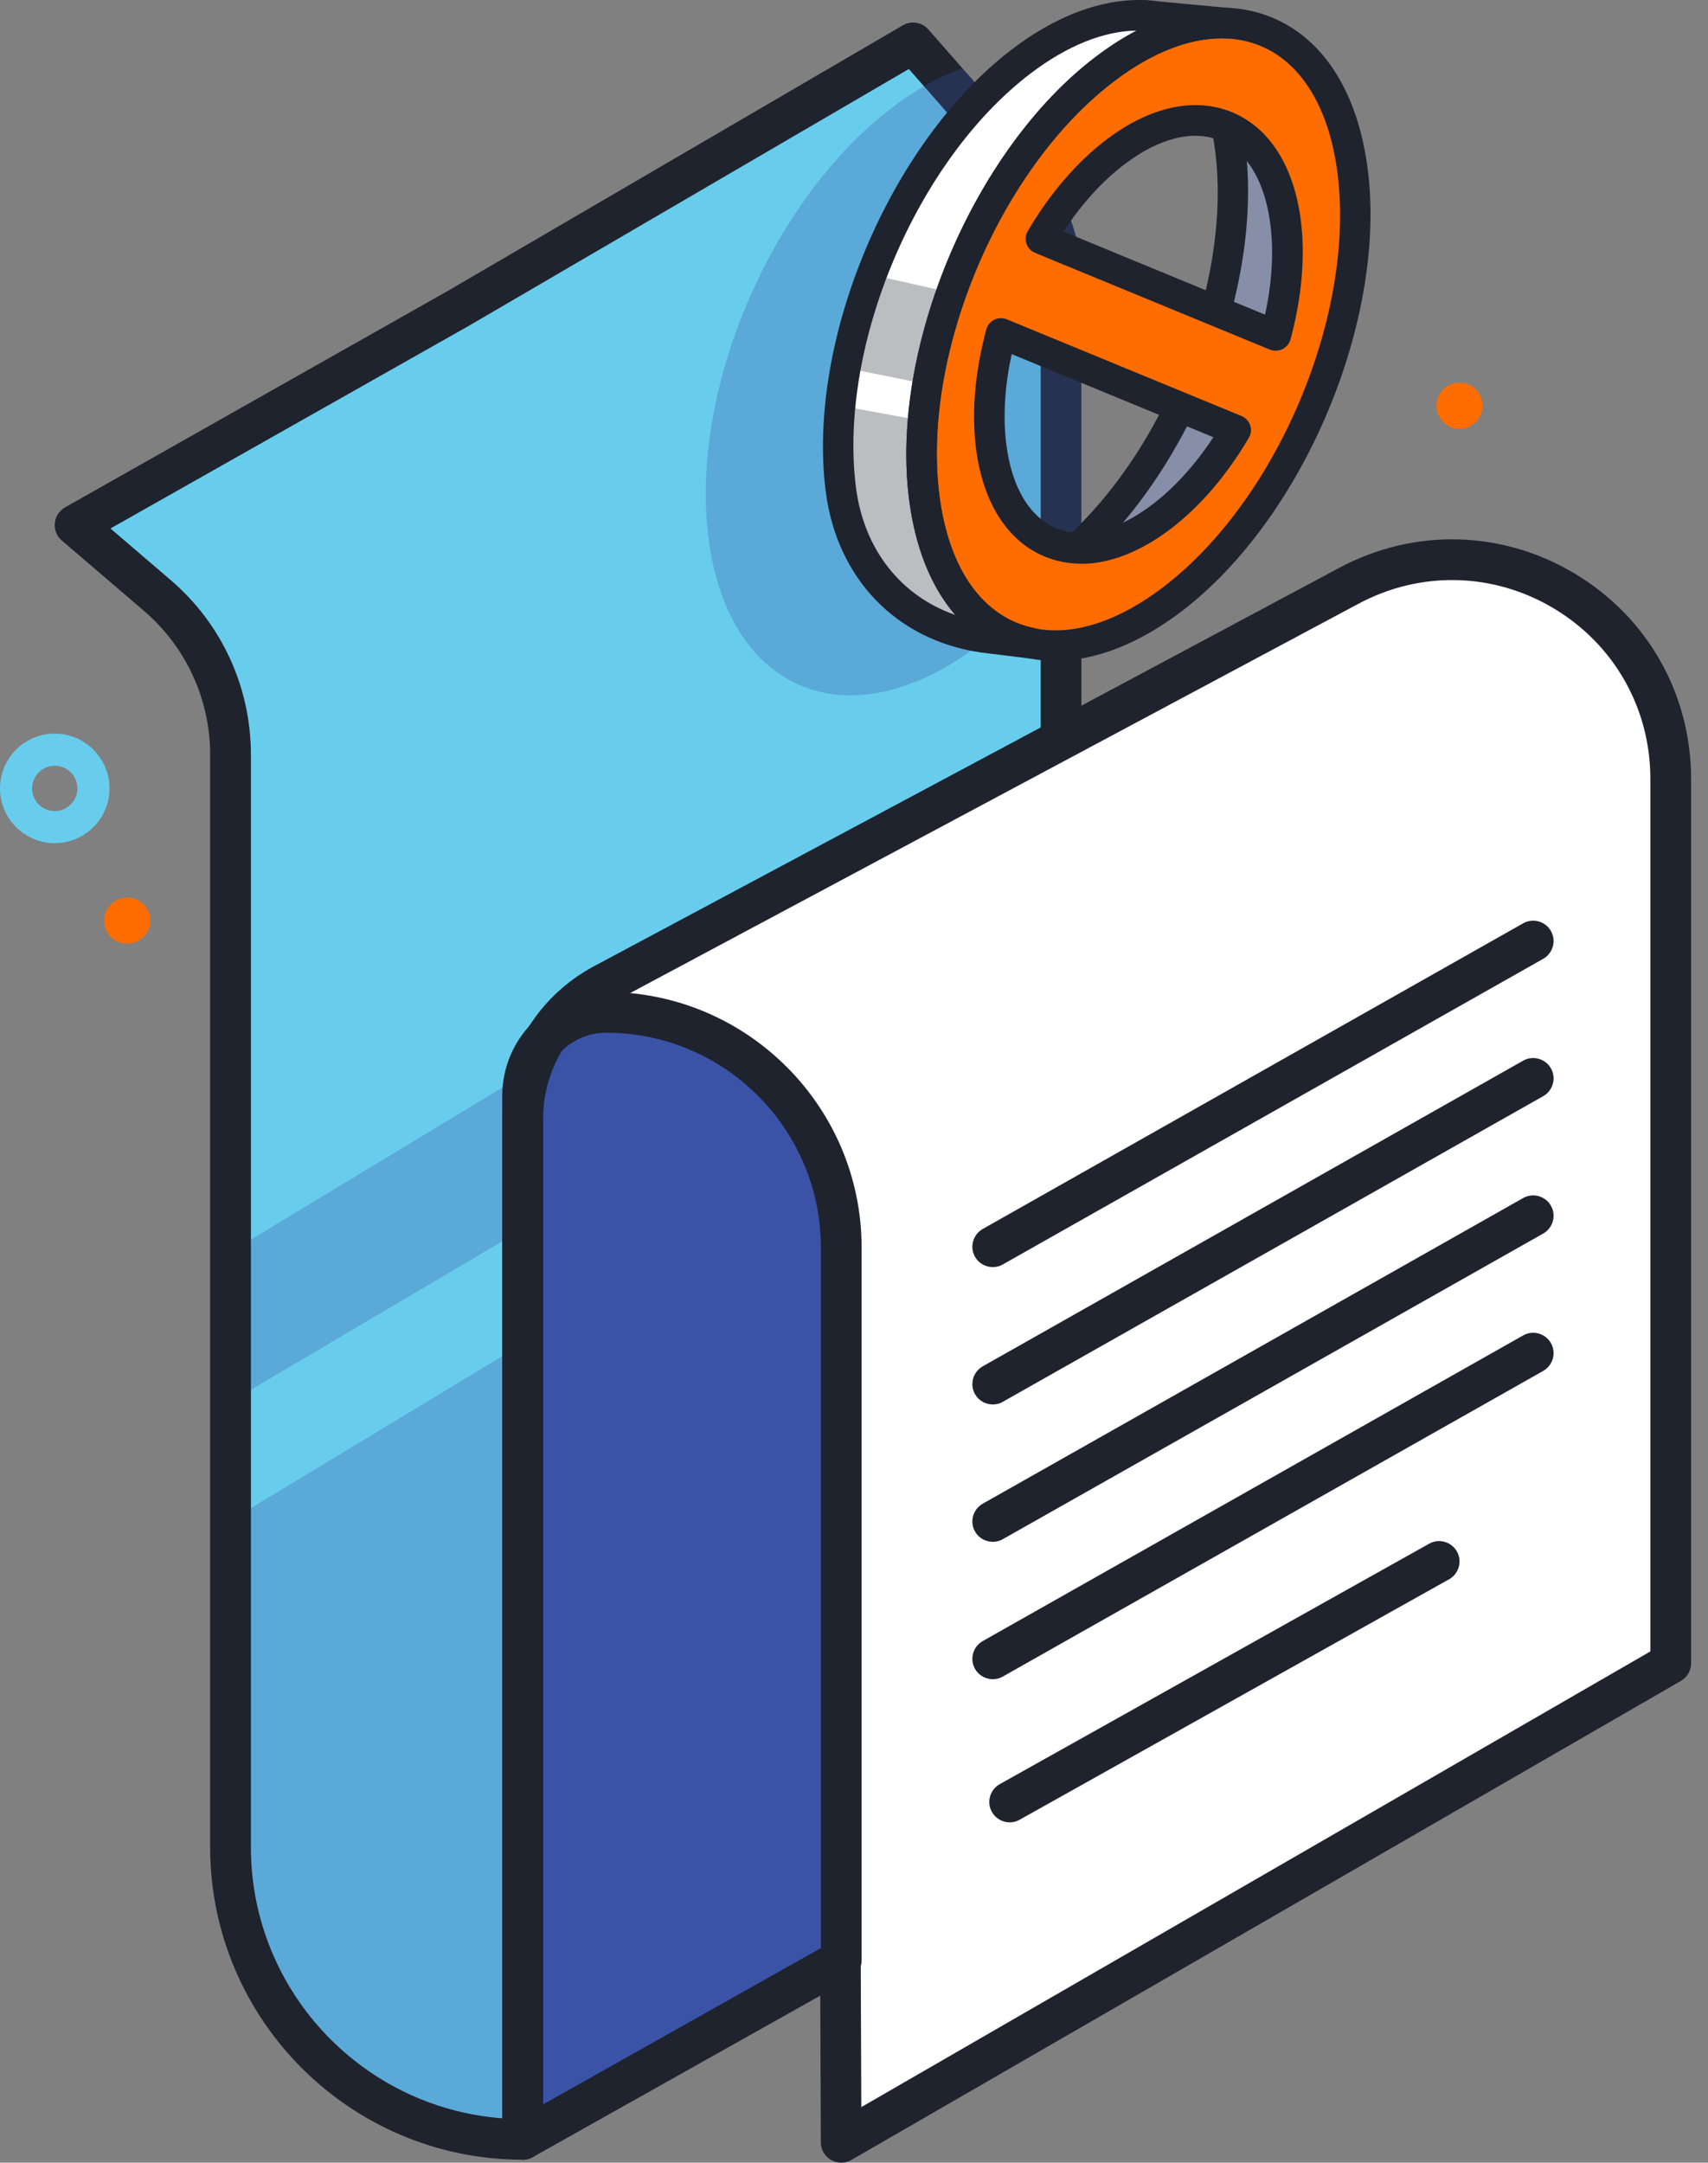<?xml version="1.0" encoding="UTF-8"?> <svg xmlns="http://www.w3.org/2000/svg" width="79" height="100" viewBox="0 0 79 100" fill="none"><rect x="0" y="0" width="79" height="100" fill="#808080" stroke="none"/><path d="M24.521 99.396C16.811 99.396 10.54 93.125 10.54 85.415V34.894C10.54 32.199 9.366 29.649 7.319 27.899L3.513 24.642C3.397 24.543 3.338 24.39 3.352 24.237C3.365 24.084 3.455 23.949 3.59 23.873L21.309 13.855L42.344 1.579C42.416 1.538 42.496 1.516 42.582 1.516C42.717 1.516 42.847 1.574 42.937 1.678L47.494 6.864C50.139 10.391 50.036 12.784 49.937 15.101C49.914 15.596 49.896 16.063 49.896 16.549V36.459C49.896 36.518 49.883 36.576 49.865 36.635L24.957 99.099C24.885 99.279 24.714 99.396 24.521 99.396Z" fill="#68CDED"></path><g style="mix-blend-mode:multiply" opacity="0.3"><path d="M10.539 85.409C10.539 93.042 16.688 99.259 24.291 99.385V62.066L10.539 70.379V85.409Z" fill="#3B53A7"></path></g><g style="mix-blend-mode:multiply" opacity="0.3"><path d="M24.291 56.769V49.648L10.539 57.962V64.889L24.291 56.769Z" fill="#3B53A7"></path></g><path d="M24.173 99.861C16.202 99.861 9.72 93.379 9.72 85.408V34.891C9.72 32.336 8.604 29.916 6.666 28.251L2.86 24.994C2.626 24.796 2.505 24.495 2.536 24.189C2.568 23.883 2.743 23.613 3.008 23.46L20.728 13.442L41.758 1.171C42.149 0.946 42.644 1.022 42.941 1.364L47.498 6.555C47.498 6.555 47.529 6.591 47.543 6.614C50.264 10.244 50.161 12.727 50.057 15.125C50.039 15.588 50.017 16.061 50.017 16.555V36.465C50.017 36.587 49.994 36.704 49.949 36.816L25.051 99.272C24.907 99.632 24.56 99.865 24.178 99.865L24.173 99.861ZM5.109 24.436L7.894 26.821C10.255 28.84 11.605 31.782 11.605 34.891V85.412C11.605 92.133 16.904 97.634 23.544 97.967L48.136 36.276V16.546C48.136 16.02 48.159 15.521 48.177 15.039C48.276 12.696 48.357 10.842 46.058 7.77L42.036 3.191L21.668 15.075L5.109 24.436Z" fill="#1E232E"></path><path d="M24.175 99.391C24.089 99.391 24.008 99.369 23.936 99.328C23.793 99.243 23.703 99.09 23.703 98.924V51.893C23.649 49.041 25.178 46.436 27.697 45.091L62.168 26.67C63.716 25.843 65.443 25.406 67.166 25.406C69.064 25.406 70.945 25.933 72.605 26.927C75.825 28.857 77.751 32.253 77.751 36.009V76.904C77.751 77.07 77.661 77.228 77.517 77.313L39.15 99.463C39.078 99.504 38.997 99.526 38.916 99.526C38.835 99.526 38.754 99.504 38.682 99.463C38.538 99.378 38.448 99.225 38.444 99.058L38.412 91.452L24.413 99.328C24.341 99.369 24.265 99.387 24.184 99.387L24.175 99.391Z" fill="white"></path><path d="M24.174 99.781C24.088 99.781 24.007 99.758 23.935 99.718C23.791 99.632 23.701 99.479 23.701 99.313V51.059C23.701 48.67 25.645 46.727 28.033 46.727C34.29 46.727 39.378 51.814 39.378 58.072V91.036C39.378 91.207 39.288 91.364 39.135 91.445L24.403 99.713C24.331 99.754 24.255 99.772 24.174 99.772V99.781Z" fill="#3B53A7"></path><path d="M24.175 99.861C24.009 99.861 23.847 99.816 23.698 99.731C23.41 99.56 23.23 99.254 23.23 98.917V50.672C23.23 48.022 25.385 45.867 28.035 45.867C34.548 45.867 39.852 51.166 39.852 57.684V90.649C39.852 90.991 39.668 91.301 39.371 91.472L24.639 99.74C24.494 99.821 24.337 99.861 24.18 99.861H24.175ZM28.035 47.752C26.424 47.752 25.115 49.061 25.115 50.672V97.311L37.967 90.1V57.684C37.967 52.21 33.514 47.752 28.035 47.752Z" fill="#1E232E"></path><path d="M24.175 99.859C24.008 99.859 23.846 99.814 23.698 99.729C23.41 99.558 23.23 99.252 23.23 98.915V51.893C23.172 48.879 24.796 46.108 27.472 44.678L61.943 26.257C65.403 24.408 69.478 24.507 72.843 26.526C76.208 28.542 78.218 32.091 78.218 36.014V76.909C78.218 77.246 78.038 77.556 77.746 77.723L39.379 99.873C39.087 100.039 38.731 100.039 38.439 99.873C38.147 99.706 37.967 99.396 37.967 99.063L37.94 92.252L24.638 99.738C24.494 99.819 24.337 99.859 24.175 99.859ZM62.834 27.916L28.363 46.337C26.316 47.431 25.074 49.554 25.119 51.875V97.309L38.408 89.828C38.7 89.666 39.055 89.666 39.343 89.832C39.631 89.999 39.811 90.309 39.811 90.642L39.838 97.43L76.334 76.36V36.009C76.334 32.752 74.665 29.81 71.876 28.137C69.082 26.463 65.704 26.383 62.834 27.916Z" fill="#1E232E"></path><path d="M45.919 58.589C45.596 58.589 45.281 58.423 45.105 58.126C44.84 57.676 44.993 57.1 45.438 56.835L70.436 42.701C70.885 42.435 71.461 42.589 71.727 43.034C71.992 43.484 71.839 44.059 71.394 44.325L46.396 58.459C46.248 58.549 46.081 58.589 45.919 58.589Z" fill="#1E232E"></path><path d="M45.919 64.941C45.596 64.941 45.281 64.774 45.105 64.477C44.84 64.027 44.993 63.452 45.438 63.186L70.436 49.052C70.885 48.787 71.461 48.94 71.727 49.385C71.992 49.835 71.839 50.411 71.394 50.676L46.396 64.81C46.248 64.9 46.081 64.941 45.919 64.941Z" fill="#1E232E"></path><path d="M45.919 71.292C45.596 71.292 45.281 71.126 45.105 70.829C44.84 70.379 44.993 69.803 45.438 69.538L70.436 55.404C70.885 55.139 71.461 55.292 71.727 55.737C71.992 56.187 71.839 56.763 71.394 57.028L46.396 71.162C46.248 71.252 46.081 71.292 45.919 71.292Z" fill="#1E232E"></path><path d="M45.919 77.644C45.596 77.644 45.281 77.478 45.105 77.181C44.84 76.731 44.993 76.155 45.438 75.89L70.436 61.756C70.885 61.49 71.461 61.643 71.727 62.089C71.992 62.539 71.839 63.114 71.394 63.38L46.396 77.514C46.248 77.604 46.081 77.644 45.919 77.644Z" fill="#1E232E"></path><path d="M46.703 84.263C46.379 84.263 46.064 84.096 45.888 83.799C45.623 83.35 45.776 82.774 46.221 82.508L66.086 71.388C66.536 71.123 67.112 71.276 67.377 71.721C67.643 72.171 67.49 72.747 67.044 73.012L47.179 84.132C47.031 84.222 46.865 84.263 46.703 84.263Z" fill="#1E232E"></path><g style="mix-blend-mode:multiply" opacity="0.3"><path d="M50.018 16.545C50.018 16.054 50.04 15.582 50.058 15.114C50.162 12.716 50.265 10.233 47.544 6.603C47.53 6.585 47.512 6.567 47.499 6.545L44.516 3.148C40.864 4.471 37.089 8.322 34.737 13.612C31.241 21.484 32.227 29.563 36.937 31.655C40.936 33.432 46.338 30.314 50.018 24.516V16.54V16.545Z" fill="#3B53A7"></path></g><path d="M42.749 22.992C41.885 16.222 45.623 7.36 51.093 3.199C53.127 1.652 55.115 0.972 56.851 1.076L53.486 0.761C53.306 0.734 53.122 0.721 52.938 0.712H52.879H52.875C51.165 0.644 49.226 1.328 47.238 2.835C41.768 6.996 38.03 15.858 38.894 22.628C39.339 26.132 40.931 28.386 43.122 29.168H43.14C43.851 29.425 44.624 29.524 45.448 29.456L47.742 29.74C45.16 29.236 43.243 26.888 42.749 22.983V22.992Z" fill="white"></path><g style="mix-blend-mode:multiply" opacity="0.3"><path d="M42.685 19.46L38.862 18.758C38.776 19.909 38.754 21.556 38.893 22.626C39.338 26.131 40.931 28.384 43.122 29.167H43.14C43.85 29.424 44.624 29.523 45.447 29.455L47.741 29.738C45.159 29.235 43.243 26.886 42.748 22.982C42.604 21.853 42.591 20.665 42.69 19.451L42.685 19.46Z" fill="#1E232E"></path></g><g style="mix-blend-mode:multiply" opacity="0.3"><path d="M39.109 17.007L42.892 17.772L44.035 13.539L40.207 12.68L39.109 17.007Z" fill="#1E232E"></path></g><g style="mix-blend-mode:multiply" opacity="0.3"><path d="M56.946 6.242C56.946 6.242 61.278 11.028 58.84 16.714C56.397 22.396 54.692 24.555 50.747 25.594C50.747 25.594 49.748 25.428 49.951 25.234C50.153 25.041 55.781 17.578 56.555 13.633C57.328 9.688 56.941 6.242 56.941 6.242H56.946Z" fill="white"></path></g><g style="mix-blend-mode:multiply" opacity="0.3"><path d="M56.946 6.242C56.946 6.242 61.278 11.028 58.84 16.714C56.397 22.396 54.692 24.555 50.747 25.594C50.747 25.594 49.748 25.428 49.951 25.234C50.153 25.041 55.781 17.578 56.555 13.633C57.328 9.688 56.941 6.242 56.941 6.242H56.946Z" fill="#3B53A7"></path></g><path d="M48.733 26.972C48.521 26.972 48.31 26.877 48.17 26.693C47.937 26.383 47.995 25.937 48.305 25.703C53.834 21.497 57.374 12.469 56.043 5.987C55.966 5.605 56.209 5.231 56.591 5.155C56.974 5.078 57.347 5.321 57.424 5.703C58.854 12.658 55.071 22.334 49.16 26.832C49.034 26.931 48.881 26.976 48.733 26.976V26.972Z" fill="#1E232E"></path><path d="M50.689 3.254C45.219 7.415 41.481 16.276 42.345 23.047C43.209 29.817 48.341 31.931 53.811 27.77C59.281 23.609 63.019 14.747 62.156 7.977C61.292 1.207 56.159 -0.907 50.689 3.254ZM59.061 10.33C59.268 11.963 59.088 13.771 58.602 15.557L47.747 11.085C48.688 9.488 49.862 8.085 51.18 7.082C54.94 4.221 58.471 5.674 59.061 10.33ZM45.44 20.689C45.233 19.056 45.413 17.248 45.898 15.462L56.753 19.934C55.813 21.531 54.639 22.934 53.321 23.937C49.56 26.798 46.029 25.345 45.44 20.689Z" fill="#FF6D00"></path><path d="M48.813 30.559C47.99 30.559 47.198 30.406 46.451 30.091C44.058 29.088 42.497 26.6 42.047 23.082C41.157 16.101 45.025 6.929 50.666 2.637C53.536 0.456 56.447 -0.188 58.858 0.82C61.251 1.823 62.812 4.311 63.262 7.828C64.153 14.81 60.284 23.982 54.643 28.274C52.659 29.781 50.657 30.554 48.813 30.554V30.559ZM56.496 1.774C54.962 1.774 53.253 2.448 51.521 3.766C46.236 7.783 42.619 16.371 43.451 22.907C43.833 25.903 45.093 27.995 47 28.791C48.93 29.601 51.341 29.02 53.793 27.154C59.078 23.137 62.695 14.549 61.863 8.013C61.481 5.017 60.221 2.925 58.314 2.129C57.747 1.891 57.135 1.774 56.496 1.774ZM50.014 26.065C49.42 26.065 48.845 25.953 48.305 25.728C46.586 25.008 45.462 23.231 45.142 20.734C44.931 19.07 45.097 17.167 45.619 15.233C45.673 15.039 45.808 14.873 45.988 14.783C46.168 14.693 46.379 14.688 46.568 14.765L57.423 19.236C57.612 19.313 57.76 19.47 57.823 19.664C57.891 19.857 57.868 20.069 57.76 20.248C56.744 21.976 55.493 23.433 54.148 24.454C52.745 25.521 51.323 26.07 50.01 26.07L50.014 26.065ZM46.793 16.38C46.469 17.86 46.384 19.29 46.546 20.554C46.798 22.534 47.617 23.906 48.854 24.423C50.104 24.945 51.683 24.558 53.303 23.325C54.324 22.552 55.286 21.486 56.123 20.217L46.798 16.375L46.793 16.38ZM59.002 16.218C58.912 16.218 58.818 16.2 58.732 16.164L47.877 11.693C47.688 11.616 47.54 11.459 47.477 11.265C47.41 11.072 47.432 10.86 47.54 10.681C48.557 8.953 49.807 7.496 51.152 6.474C53.19 4.923 55.268 4.473 57.005 5.197C58.723 5.917 59.848 7.694 60.167 10.19C60.379 11.854 60.212 13.757 59.69 15.692C59.636 15.885 59.501 16.052 59.321 16.142C59.222 16.191 59.114 16.213 59.011 16.213L59.002 16.218ZM49.186 10.707L58.512 14.549C58.836 13.069 58.921 11.639 58.759 10.375C58.507 8.395 57.688 7.023 56.451 6.506C55.201 5.984 53.622 6.371 52.002 7.604C50.981 8.377 50.019 9.443 49.182 10.712L49.186 10.707Z" fill="#1E232E"></path><path d="M47.738 30.456C47.711 30.456 47.679 30.456 47.652 30.451L45.358 30.168C41.444 29.592 38.705 26.74 38.192 22.723C37.301 15.742 41.17 6.569 46.811 2.278C48.835 0.735 50.918 -0.043 52.83 0.002C52.866 0.002 52.902 0.002 52.942 0.002H53.001C53.181 0.015 53.388 0.033 53.59 0.065L56.914 0.375C57.297 0.411 57.58 0.749 57.553 1.131C57.522 1.513 57.189 1.801 56.806 1.783C55.178 1.684 53.347 2.368 51.516 3.763C46.231 7.78 42.614 16.367 43.446 22.903C43.887 26.349 45.497 28.589 47.873 29.048C48.106 29.093 48.304 29.255 48.394 29.48C48.484 29.705 48.453 29.957 48.313 30.15C48.178 30.339 47.962 30.447 47.733 30.447L47.738 30.456ZM52.582 1.414C51.048 1.432 49.352 2.116 47.666 3.398C42.38 7.415 38.759 16.003 39.591 22.539C39.955 25.404 41.669 27.559 44.179 28.432C43.073 27.15 42.331 25.328 42.047 23.083C41.157 16.102 45.025 6.929 50.666 2.638C51.305 2.152 51.944 1.743 52.582 1.41V1.414Z" fill="#1E232E"></path><path d="M2.533 33.922C1.134 33.922 0 35.06 0 36.455C0 37.849 1.138 38.987 2.533 38.987C3.927 38.987 5.065 37.849 5.065 36.455C5.065 35.06 3.927 33.922 2.533 33.922ZM2.533 37.503C1.952 37.503 1.484 37.03 1.484 36.455C1.484 35.879 1.957 35.406 2.533 35.406C3.108 35.406 3.581 35.879 3.581 36.455C3.581 37.03 3.108 37.503 2.533 37.503Z" fill="#68CDED"></path><path d="M67.507 19.828C68.096 19.828 68.574 19.35 68.574 18.761C68.574 18.173 68.096 17.695 67.507 17.695C66.919 17.695 66.441 18.173 66.441 18.761C66.441 19.35 66.919 19.828 67.507 19.828Z" fill="#FF6D00"></path><path d="M5.884 43.636C6.473 43.636 6.951 43.159 6.951 42.57C6.951 41.981 6.473 41.504 5.884 41.504C5.296 41.504 4.818 41.981 4.818 42.57C4.818 43.159 5.296 43.636 5.884 43.636Z" fill="#FF6D00"></path></svg> 